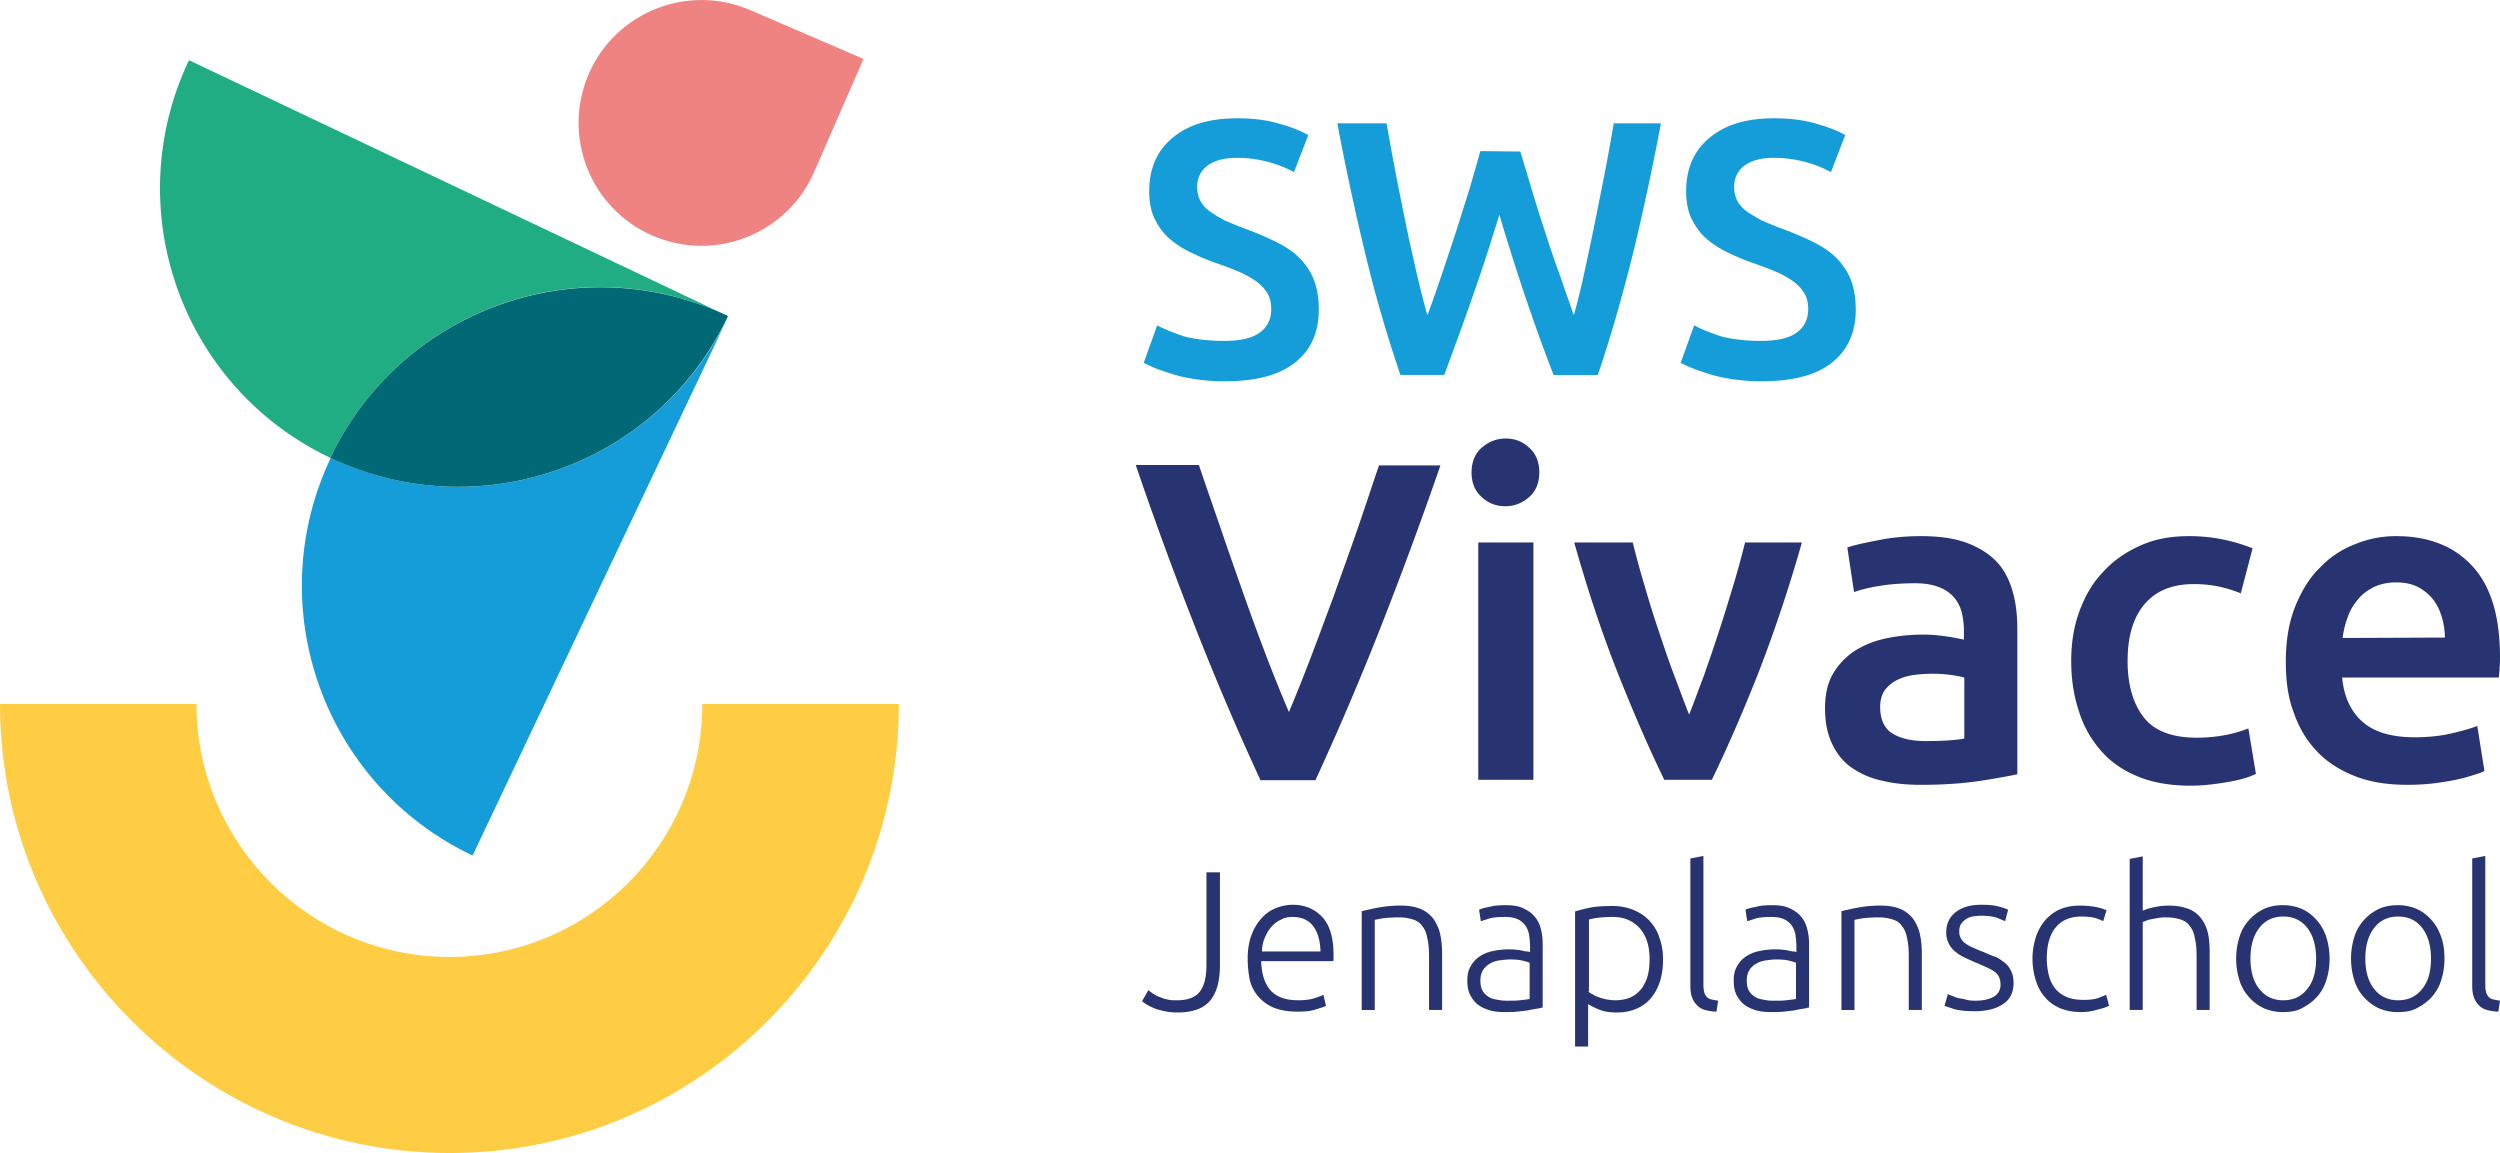 <svg xmlns="http://www.w3.org/2000/svg" viewBox="0 0 195.137 90"><g fill="none"><path d="M0 54.953h15.339c0 10.872 8.836 19.74 19.74 19.74 10.905 0 19.74-8.835 19.74-19.74h15.34C70.159 74.3 54.426 90 35.112 90 15.8 90 0 74.267 0 54.953Z" fill="#FFCD44"/><path d="M98.373 60.866a216.823 216.823 0 0 1-5.124-12.022 290.994 290.994 0 0 1-4.598-12.547h4.927c.558 1.642 1.15 3.35 1.74 5.058.592 1.741 1.183 3.416 1.774 5.091a194.625 194.625 0 0 0 1.774 4.829 128.58 128.58 0 0 0 1.74 4.303 128.265 128.265 0 0 0 1.709-4.27c.591-1.544 1.182-3.154 1.806-4.829.592-1.675 1.216-3.383 1.807-5.09.591-1.709 1.15-3.417 1.708-5.06h4.795a322.538 322.538 0 0 1-4.631 12.548 228.016 228.016 0 0 1-5.124 12.022h-4.303v-.033Zm21.777-23.978c0 .789-.263 1.446-.788 1.905-.526.46-1.15.723-1.84.723-.722 0-1.346-.23-1.872-.723-.525-.46-.788-1.116-.788-1.905 0-.82.263-1.478.788-1.938.526-.46 1.15-.722 1.872-.722.723 0 1.314.23 1.84.722.525.46.788 1.117.788 1.938Zm-.46 23.978h-4.303V42.34h4.303v18.525Zm10.215 0c-1.182-2.43-2.397-5.223-3.646-8.376-1.248-3.153-2.365-6.536-3.383-10.15h4.566c.263 1.052.558 2.169.92 3.351a74.77 74.77 0 0 0 1.116 3.58c.394 1.183.789 2.365 1.216 3.482.427 1.117.788 2.135 1.15 3.022.36-.887.722-1.905 1.149-3.022.394-1.117.788-2.267 1.182-3.482.394-1.182.756-2.398 1.117-3.58s.657-2.3.92-3.35h4.434a114.768 114.768 0 0 1-3.383 10.15c-1.248 3.152-2.464 5.944-3.646 8.375h-3.712Zm20.036-19.018c1.413 0 2.595.164 3.58.526.953.36 1.741.854 2.333 1.478.59.624.985 1.412 1.248 2.332.262.92.361 1.905.361 2.989v11.266c-.657.131-1.675.328-2.989.525-1.347.197-2.858.296-4.533.296-1.117 0-2.135-.099-3.054-.329a6.455 6.455 0 0 1-2.365-1.018c-.657-.46-1.15-1.084-1.511-1.84-.362-.755-.559-1.674-.559-2.791 0-1.051.197-1.97.624-2.693a5.41 5.41 0 0 1 1.676-1.774 7.454 7.454 0 0 1 2.463-.985c.92-.197 1.905-.296 2.923-.296.46 0 .953.033 1.478.099.526.065 1.084.164 1.676.295v-.722c0-.493-.066-.953-.165-1.413-.131-.46-.328-.854-.624-1.182a2.78 2.78 0 0 0-1.182-.789c-.493-.197-1.084-.295-1.84-.295-.985 0-1.905.065-2.726.197-.82.131-1.51.295-2.036.493l-.526-3.482c.559-.197 1.347-.361 2.365-.559 1.117-.23 2.2-.328 3.383-.328Zm.362 15.996c1.313 0 2.332-.066 3.021-.197v-4.763a9.394 9.394 0 0 0-1.018-.197 10.999 10.999 0 0 0-2.923 0 4.1 4.1 0 0 0-1.314.394 2.79 2.79 0 0 0-.952.789c-.23.328-.362.788-.362 1.28 0 1.019.329 1.709.953 2.103.657.394 1.51.591 2.595.591Zm11.364-6.241c0-1.38.197-2.66.624-3.843.427-1.182 1.019-2.233 1.84-3.087.788-.887 1.74-1.544 2.89-2.07 1.15-.525 2.398-.755 3.843-.755a13.2 13.2 0 0 1 4.96.953l-.92 3.514a10.07 10.07 0 0 0-1.675-.525 9.64 9.64 0 0 0-2.004-.198c-1.675 0-2.956.526-3.843 1.577-.886 1.051-1.313 2.53-1.313 4.434 0 1.84.427 3.318 1.248 4.369.82 1.084 2.233 1.61 4.171 1.61.723 0 1.445-.066 2.168-.198a10.374 10.374 0 0 0 1.84-.525l.59 3.547c-.46.23-1.182.46-2.134.624-.953.164-1.938.296-2.957.296-1.576 0-2.956-.23-4.138-.723-1.183-.493-2.135-1.15-2.89-2.036a8.327 8.327 0 0 1-1.709-3.088c-.394-1.182-.59-2.496-.59-3.876Zm16.752.066c0-1.642.23-3.055.722-4.303.493-1.215 1.117-2.266 1.938-3.055a7.409 7.409 0 0 1 2.76-1.839 8.339 8.339 0 0 1 3.185-.624c2.562 0 4.533.788 5.978 2.365 1.445 1.577 2.135 3.941 2.135 7.095 0 .23 0 .492-.033.788 0 .296-.033.558-.065.788h-12.22c.132 1.478.658 2.628 1.578 3.45.92.82 2.299 1.214 4.072 1.214 1.051 0 2.004-.098 2.858-.295.854-.197 1.544-.394 2.036-.591l.559 3.514c-.23.131-.559.23-.986.361a12.51 12.51 0 0 1-1.412.362 23.44 23.44 0 0 1-1.708.262c-.624.066-1.248.099-1.872.099-1.642 0-3.055-.23-4.237-.723-1.216-.492-2.2-1.15-2.99-2.036-.787-.854-1.346-1.872-1.74-3.055-.394-1.084-.558-2.365-.558-3.777Zm12.415-1.905c0-.591-.098-1.15-.262-1.675-.165-.526-.395-.986-.723-1.38a3.596 3.596 0 0 0-1.182-.92c-.46-.23-1.019-.328-1.643-.328-.657 0-1.248.131-1.74.361-.493.263-.92.559-1.249.986-.328.394-.624.854-.788 1.38a6.784 6.784 0 0 0-.394 1.609l7.981-.033Z" fill="#283371"/><path d="M95.549 26.608c1.28 0 2.233-.23 2.791-.657.592-.427.887-1.051.887-1.84 0-.46-.098-.887-.295-1.215a3.208 3.208 0 0 0-.854-.92 7.284 7.284 0 0 0-1.347-.755c-.526-.23-1.15-.46-1.807-.69-.69-.23-1.346-.525-1.97-.821a7.336 7.336 0 0 1-1.675-1.084c-.493-.427-.854-.953-1.15-1.544-.296-.591-.427-1.346-.427-2.168 0-1.773.624-3.186 1.84-4.171 1.215-1.018 2.89-1.51 5.025-1.51 1.215 0 2.332.13 3.284.426.953.263 1.708.558 2.267.887L101 13.436a9.025 9.025 0 0 0-2.102-.82 9.332 9.332 0 0 0-2.365-.296c-.953 0-1.708.197-2.266.59-.526.395-.822.953-.822 1.676 0 .427.099.821.263 1.117.164.295.427.591.756.82.328.23.722.46 1.15.69.46.198.919.395 1.444.592.92.328 1.741.69 2.497 1.05.722.362 1.346.756 1.84 1.25a5.055 5.055 0 0 1 1.149 1.707c.262.657.394 1.445.394 2.365 0 1.774-.624 3.153-1.872 4.139-1.248.985-3.088 1.445-5.518 1.445-.822 0-1.544-.066-2.234-.164-.657-.099-1.28-.23-1.774-.395-.525-.164-.952-.295-1.346-.46a8.587 8.587 0 0 1-.92-.426l1.051-2.924c.526.296 1.215.559 2.07.854.853.23 1.904.362 3.153.362Zm23.123-14.781c.296 1.018.624 2.07.953 3.186.328 1.117.69 2.2 1.05 3.317a76.222 76.222 0 0 0 1.117 3.252c.362 1.084.723 2.07 1.051 3.022.296-1.018.559-2.135.822-3.317.262-1.216.525-2.464.788-3.745.263-1.28.525-2.628.788-3.941.263-1.347.493-2.66.723-3.975h3.679a199.414 199.414 0 0 1-2.201 10.248c-.821 3.285-1.708 6.405-2.726 9.394h-3.45c-1.477-3.81-2.89-7.981-4.236-12.514a154.691 154.691 0 0 1-2.135 6.536c-.723 2.07-1.445 4.04-2.168 5.978h-3.416a105.213 105.213 0 0 1-2.726-9.394 197.45 197.45 0 0 1-2.2-10.248h3.842c.23 1.281.46 2.595.723 3.942.262 1.346.525 2.66.788 3.941.263 1.281.558 2.562.821 3.745.296 1.215.558 2.332.854 3.35.361-.953.723-1.97 1.084-3.055.361-1.05.723-2.168 1.084-3.251.361-1.117.69-2.201 1.051-3.318.328-1.084.624-2.168.92-3.186l3.12.033Zm18.788 14.781c1.28 0 2.233-.23 2.792-.657.591-.427.887-1.051.887-1.84 0-.46-.099-.887-.296-1.215a3.208 3.208 0 0 0-.854-.92 7.284 7.284 0 0 0-1.347-.755c-.525-.23-1.15-.46-1.806-.69-.69-.23-1.347-.525-1.971-.821a7.336 7.336 0 0 1-1.675-1.084c-.493-.427-.854-.953-1.15-1.544-.295-.591-.427-1.346-.427-2.168 0-1.773.624-3.186 1.84-4.171 1.215-1.018 2.89-1.51 5.025-1.51 1.215 0 2.332.13 3.285.426.952.263 1.708.558 2.266.887l-1.117 2.89a9.025 9.025 0 0 0-2.102-.82 9.332 9.332 0 0 0-2.365-.296c-.952 0-1.708.197-2.266.59-.526.395-.821.953-.821 1.676 0 .427.098.821.262 1.117.165.295.427.591.756.82.328.23.723.46 1.15.69.46.198.92.395 1.445.592.92.328 1.74.69 2.496 1.05.723.362 1.347.756 1.84 1.25a5.055 5.055 0 0 1 1.149 1.707c.263.657.394 1.445.394 2.365 0 1.774-.624 3.153-1.872 4.139-1.248.985-3.088 1.445-5.518 1.445-.821 0-1.544-.066-2.234-.164-.657-.099-1.28-.23-1.773-.395-.526-.164-.953-.295-1.347-.46a8.587 8.587 0 0 1-.92-.426l1.051-2.924c.526.296 1.216.559 2.07.854.854.23 1.905.362 3.153.362Z" fill="#159DD9"/><path d="M63.557 13.403c-2.102 4.862-7.752 7.095-12.613 4.993-4.861-2.102-7.095-7.752-4.993-12.613C48.053.923 53.703-1.31 58.564.791L67.4 4.6l-3.843 8.802Z" fill="#EF8381"/><path d="M95.22 75.45c0 .525-.066.985-.164 1.412a3.348 3.348 0 0 1-.526 1.15 2.374 2.374 0 0 1-1.018.755c-.427.164-.952.262-1.577.262-.36 0-.722-.032-1.018-.098-.295-.066-.59-.131-.82-.23a4.941 4.941 0 0 1-.592-.296 2.067 2.067 0 0 1-.361-.262l.492-.854c.099.065.197.164.362.262.131.099.295.197.492.263s.394.164.624.197c.23.066.46.066.756.066.788 0 1.38-.197 1.74-.624.362-.427.559-1.117.559-2.135v-7.226h1.051v7.357Zm2.168-.625c0-.69.098-1.314.296-1.84.197-.525.46-.952.788-1.313a2.9 2.9 0 0 1 1.117-.788 3.572 3.572 0 0 1 1.28-.263c.986 0 1.741.328 2.333.952.59.625.886 1.61.886 2.957v.262c0 .099 0 .165-.032.23h-5.617c.033.986.263 1.741.723 2.267.46.525 1.182.788 2.167.788.559 0 .986-.066 1.281-.164.329-.099.559-.197.69-.263l.197.854c-.131.098-.427.164-.82.296-.395.13-.855.164-1.413.164-.69 0-1.281-.099-1.807-.296a3.256 3.256 0 0 1-1.215-.854 3.16 3.16 0 0 1-.69-1.314 9.053 9.053 0 0 1-.164-1.675Zm5.682-.624c-.033-.821-.23-1.478-.591-1.938-.361-.46-.887-.69-1.577-.69-.36 0-.69.066-.952.23-.296.132-.526.329-.756.592-.197.23-.36.525-.492.854a2.677 2.677 0 0 0-.197 1.018h4.565V74.2Zm3.252-3.087c.296-.066.69-.165 1.215-.263a9.531 9.531 0 0 1 1.84-.164c.59 0 1.116.098 1.51.262.395.165.723.427.986.756.23.328.427.722.525 1.15.099.426.165.952.165 1.51v4.467h-1.019v-4.138c0-.559-.032-1.051-.13-1.445-.067-.395-.198-.723-.395-.953-.164-.263-.427-.427-.723-.525a3.488 3.488 0 0 0-1.116-.165c-.46 0-.887.033-1.216.066-.328.066-.558.099-.657.131v7.03h-1.018v-7.72h.033Zm11.2-.46c.526 0 .986.065 1.347.23.361.164.657.361.887.624.23.263.394.558.493.92.098.36.164.755.164 1.182v5.025a3.49 3.49 0 0 1-.46.099c-.197.033-.427.066-.69.131-.263.033-.558.066-.854.099-.295.033-.624.033-.952.033-.427 0-.821-.033-1.15-.132-.328-.098-.657-.23-.92-.427-.262-.197-.46-.46-.624-.755-.164-.329-.23-.69-.23-1.15 0-.427.066-.788.263-1.117.164-.295.394-.558.69-.755a2.73 2.73 0 0 1 1.051-.427 5.857 5.857 0 0 1 1.347-.131c.131 0 .295 0 .46.032.164 0 .328.033.46.066.164.033.262.066.394.066.13 0 .197.033.23.065v-.492c0-.263-.033-.559-.066-.821a1.917 1.917 0 0 0-.263-.723 1.55 1.55 0 0 0-.591-.525c-.263-.132-.591-.198-.986-.198-.59 0-1.018.033-1.313.132-.296.098-.493.164-.624.197l-.132-.887c.164-.098.46-.164.821-.23.296-.098.756-.131 1.248-.131Zm.099 7.456c.394 0 .723 0 1.018-.033.296-.033.559-.066.756-.099v-2.824c-.099-.066-.296-.099-.526-.165-.23-.065-.591-.098-1.018-.098-.263 0-.493.033-.756.066a2.021 2.021 0 0 0-.755.23c-.23.13-.427.295-.558.492-.132.197-.23.493-.23.821 0 .296.033.559.131.756.099.197.23.361.427.492.164.132.394.23.657.263.263.066.558.099.854.099Zm6.339 3.58h-1.018V71.146c.296-.098.69-.197 1.15-.295.46-.099 1.05-.132 1.773-.132a4.26 4.26 0 0 1 1.61.296c.492.197.887.46 1.248.821.328.362.624.789.788 1.314a4.84 4.84 0 0 1 .296 1.74c0 .592-.066 1.15-.23 1.676a3.839 3.839 0 0 1-.69 1.314c-.296.361-.69.657-1.15.854-.46.197-.952.295-1.543.295-.526 0-.986-.065-1.38-.23-.394-.164-.657-.295-.854-.426v3.317Zm0-4.303c.099.066.197.164.362.23.13.099.295.164.492.23s.394.131.591.164c.23.033.427.066.69.066.493 0 .92-.099 1.248-.263.329-.164.592-.394.821-.69.198-.295.362-.624.46-1.018.099-.394.132-.821.132-1.248 0-1.051-.263-1.84-.789-2.43-.525-.559-1.215-.855-2.069-.855-.493 0-.887.033-1.182.066-.296.033-.526.099-.69.132v5.616h-.066Zm10.018 1.577c-.328 0-.624-.066-.887-.132a1.31 1.31 0 0 1-.624-.36 1.695 1.695 0 0 1-.394-.625c-.098-.263-.131-.558-.131-.953v-9.886l1.018-.197v10.05c0 .263.033.46.066.592.032.164.131.263.197.361a.649.649 0 0 0 .361.197c.164.033.328.066.526.099l-.132.854Zm4.336-8.31c.525 0 .985.065 1.347.23.36.164.656.361.886.624.23.263.395.558.493.92.099.36.164.755.164 1.182v5.025a3.49 3.49 0 0 1-.46.099c-.197.033-.427.066-.69.131-.262.033-.558.066-.853.099-.296.033-.624.033-.953.033-.427 0-.821-.033-1.15-.132-.328-.098-.656-.23-.92-.427-.262-.197-.459-.46-.623-.755-.164-.329-.23-.69-.23-1.15 0-.427.066-.788.263-1.117.164-.295.394-.558.69-.755a2.73 2.73 0 0 1 1.05-.427 5.857 5.857 0 0 1 1.347-.131c.132 0 .296 0 .46.032.164 0 .328.033.46.066.164.033.263.066.394.066s.197.033.23.065v-.492c0-.263-.033-.559-.066-.821a1.917 1.917 0 0 0-.263-.723 1.55 1.55 0 0 0-.59-.525c-.264-.132-.592-.198-.986-.198-.591 0-1.018.033-1.314.132-.296.098-.493.164-.624.197l-.131-.887c.164-.098.46-.164.82-.23.296-.098.756-.131 1.249-.131Zm.098 7.456c.395 0 .723 0 1.019-.033.295-.033.558-.066.755-.099v-2.824c-.098-.066-.296-.099-.525-.165-.23-.065-.592-.098-1.019-.098-.262 0-.492.033-.755.066a2.021 2.021 0 0 0-.756.23c-.23.13-.427.295-.558.492-.131.197-.23.493-.23.821 0 .296.033.559.131.756.099.197.23.361.427.492.165.132.395.23.657.263.263.066.559.099.854.099Zm5.354-6.996c.296-.066.69-.165 1.216-.263a9.531 9.531 0 0 1 1.839-.164c.591 0 1.117.098 1.51.262.395.165.723.427.986.756.23.328.427.722.526 1.15.098.426.164.952.164 1.51v4.467h-1.018v-4.138c0-.559-.033-1.051-.132-1.445-.065-.395-.197-.723-.394-.953-.164-.263-.427-.427-.722-.525a3.488 3.488 0 0 0-1.117-.165c-.46 0-.887.033-1.215.066-.329.066-.559.099-.657.131v7.03h-1.019v-7.72h.033Zm10.412 6.996c.592 0 1.051-.099 1.413-.296a1.03 1.03 0 0 0 .558-.952c0-.23-.033-.395-.098-.559a1.002 1.002 0 0 0-.329-.427c-.164-.131-.361-.23-.624-.361-.263-.099-.558-.263-.92-.394a21.414 21.414 0 0 1-.854-.394 3.36 3.36 0 0 1-.722-.46 1.89 1.89 0 0 1-.493-.624 1.818 1.818 0 0 1-.197-.854c0-.657.23-1.183.723-1.577.492-.394 1.15-.591 2.003-.591.559 0 .986.033 1.347.131.361.099.591.165.755.263l-.23.887c-.13-.066-.328-.131-.624-.263-.295-.098-.722-.164-1.28-.164-.23 0-.428.033-.658.066a1.282 1.282 0 0 0-.525.23c-.164.098-.263.23-.361.36-.099.165-.132.33-.132.56 0 .23.033.393.132.558.098.164.197.295.36.394.165.131.362.23.592.328.23.099.493.23.788.329.296.131.592.262.887.361.296.098.526.296.756.46.23.164.394.394.525.657.132.262.197.558.197.952 0 .723-.262 1.281-.82 1.643-.526.36-1.282.558-2.201.558-.69 0-1.249-.066-1.61-.164-.361-.132-.624-.197-.755-.263l.262-.92a.535.535 0 0 0 .197.099c.099.033.23.098.427.164.165.066.395.099.625.131.295.099.558.132.886.132Zm8.278.887c-.625 0-1.15-.099-1.643-.296-.46-.197-.854-.46-1.182-.854-.329-.361-.559-.788-.723-1.314a5.589 5.589 0 0 1 0-3.383 3.89 3.89 0 0 1 .723-1.314c.328-.361.69-.657 1.15-.854.46-.197.952-.295 1.543-.295.427 0 .821.032 1.215.098.362.066.657.164.887.263l-.262.854a3.36 3.36 0 0 0-.69-.263c-.263-.066-.591-.098-1.018-.098-.887 0-1.544.295-2.004.854-.46.558-.69 1.38-.69 2.43 0 .46.066.92.164 1.314.099.394.263.723.493 1.018.23.296.526.493.887.657.361.164.821.23 1.347.23.427 0 .788-.033 1.084-.131.295-.099.492-.197.656-.263l.23.854c-.197.098-.46.197-.886.296a4.336 4.336 0 0 1-1.281.197Zm3.777-.165V67.041l1.018-.197v4.237a5.2 5.2 0 0 1 1.018-.296c.329-.066.69-.098 1.018-.098.625 0 1.117.098 1.544.262.427.165.756.427.986.756.262.328.427.722.525 1.15.099.426.132.952.132 1.51v4.467h-1.019v-4.138c0-.559-.033-1.051-.131-1.445-.066-.395-.197-.723-.394-.953-.164-.263-.427-.427-.723-.525a3.643 3.643 0 0 0-1.117-.165c-.164 0-.36 0-.558.033-.197.033-.394.066-.558.099-.165.033-.329.065-.46.131-.132.066-.23.066-.263.099v6.864h-1.018Zm15.602-4.007c0 .624-.099 1.215-.263 1.708a3.453 3.453 0 0 1-.756 1.314c-.328.361-.722.624-1.15.854-.426.23-.919.296-1.477.296a3.6 3.6 0 0 1-1.478-.296 3.622 3.622 0 0 1-1.15-.854 3.453 3.453 0 0 1-.755-1.314 5.642 5.642 0 0 1-.263-1.708c0-.624.098-1.182.263-1.708.164-.525.427-.952.755-1.314a3.622 3.622 0 0 1 1.15-.854c.427-.197.92-.295 1.478-.295a3.6 3.6 0 0 1 1.478.295c.46.197.82.493 1.15.854.328.362.59.822.755 1.314.164.526.263 1.084.263 1.708Zm-1.051 0c0-.985-.23-1.806-.69-2.398-.46-.59-1.084-.886-1.872-.886-.789 0-1.413.295-1.873.886-.46.592-.69 1.38-.69 2.398 0 .986.23 1.807.69 2.365.46.591 1.084.887 1.873.887.788 0 1.412-.296 1.872-.887.46-.558.69-1.347.69-2.365Zm10.017 0c0 .624-.098 1.215-.262 1.708a3.453 3.453 0 0 1-.756 1.314c-.328.361-.722.624-1.15.854-.426.23-.919.296-1.477.296a3.6 3.6 0 0 1-1.478-.296 3.622 3.622 0 0 1-1.15-.854 3.453 3.453 0 0 1-.756-1.314 5.642 5.642 0 0 1-.262-1.708c0-.624.098-1.182.262-1.708.165-.525.427-.952.756-1.314a3.622 3.622 0 0 1 1.15-.854c.427-.197.92-.295 1.478-.295a3.6 3.6 0 0 1 1.478.295c.46.197.82.493 1.15.854.328.362.59.822.755 1.314.197.526.262 1.084.262 1.708Zm-1.05 0c0-.985-.23-1.806-.69-2.398-.46-.59-1.084-.886-1.873-.886-.788 0-1.412.295-1.872.886-.46.592-.69 1.38-.69 2.398 0 .986.23 1.807.69 2.365.46.591 1.084.887 1.872.887.789 0 1.413-.296 1.873-.887.46-.558.69-1.347.69-2.365Zm5.255 4.139a3.58 3.58 0 0 1-.887-.132 1.31 1.31 0 0 1-.624-.36 1.695 1.695 0 0 1-.394-.625c-.099-.263-.132-.558-.132-.953v-9.886l1.019-.197v10.05c0 .263.032.46.065.592.033.164.132.263.197.361a.649.649 0 0 0 .362.197c.164.033.328.066.525.099l-.131.854Z" fill="#283371"/><path d="M56.856 24.67c-.164-.066-.328-.165-.525-.23l.525.23ZM25.817 35.739s-.033 0 0 0c-5.518 11.627-.559 25.52 11.069 31.039l19.74-41.616C50.944 36.428 37.28 41.191 25.816 35.74Z" fill="#159DD9"/><path d="m56.856 24.67-.263.492c.099-.164.197-.328.263-.492Zm-.526-.23L14.749 4.7c-5.518 11.627-.591 25.52 11.036 31.039 5.452-11.464 19.018-16.456 30.547-11.3Z" fill="#20AD83"/><path d="m56.593 25.162.23-.492-.492-.23c-11.53-5.124-25.095-.165-30.547 11.299 11.496 5.452 25.16.69 30.81-10.577Z" fill="#006975"/></g></svg>